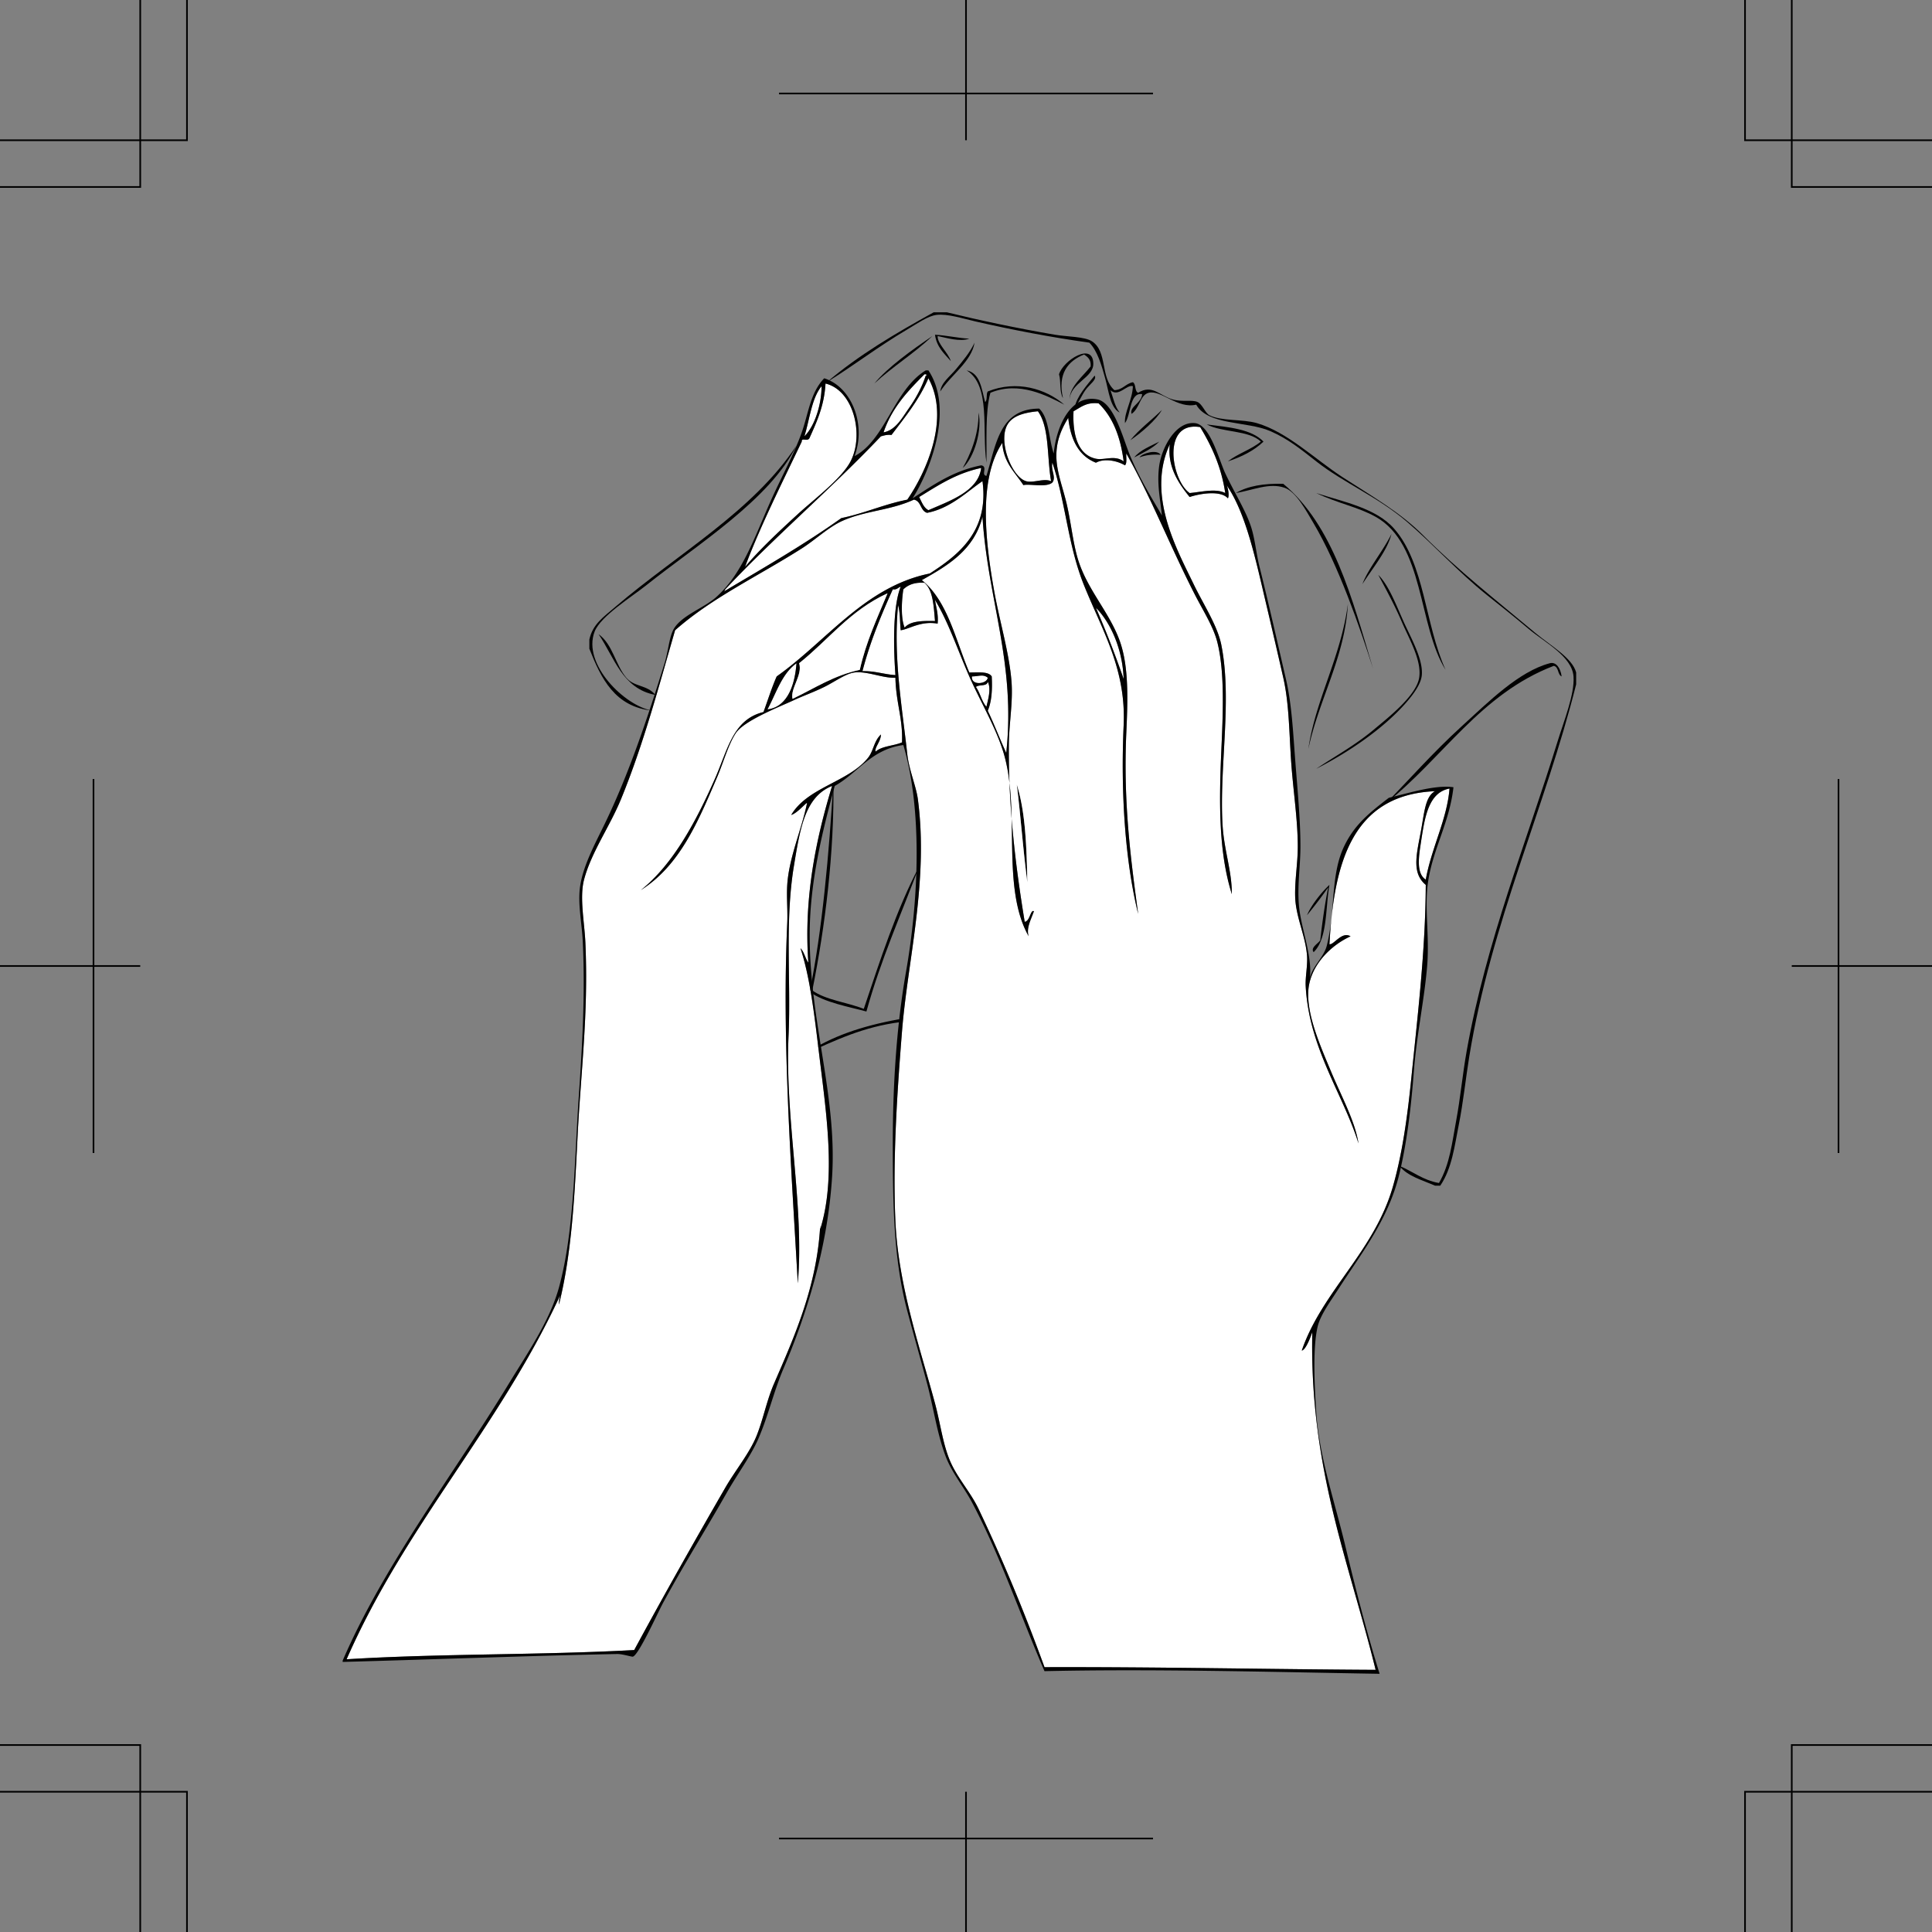 <svg xmlns="http://www.w3.org/2000/svg" width="351.469" height="351.469"><rect width="100%" height="100%" fill="#808080" stroke="none"/><path fill-rule="evenodd" d="M169.855 56.816h2.399c5.41 1.332 12.902 2.942 19.683 4.079 2.215.37 5.395.332 6.72 1.199 2.878 1.886 1.46 6.597 4.077 8.883 1.54-.063 2.02-1.184 3.36-1.442.617.344.27 1.652.96 1.918 2.555-1.59 3.876.508 6.239 1.203 1.816.531 3.543.004 4.562.477.907.426 1.387 2 2.16 2.402 2.15 1.117 6.04.676 8.641 1.442 5.559 1.628 10.52 6.539 15.598 9.84 5.437 3.527 10.457 6.374 14.64 10.558 6.567 6.566 13.063 11.617 20.399 17.758 2.75 2.304 6.742 4.543 7.441 7.203v2.16c-5.644 22.484-15.441 43.203-19.441 67.68-.668 4.105-1.102 8.418-1.918 12.48-.762 3.805-1.215 7.864-3.36 11.04h-.96c-2.332-1.028-5.008-1.716-6.48-3.602 2.44 1 4.269 2.613 7.202 3.12 1.985-3.405 2.407-7.476 3.118-11.28.789-4.2 1.167-8.496 1.921-12.72 3.57-20.023 10.883-37.984 16.559-56.398 1.082-3.52 3.117-8.535 2.879-11.761-.274-3.692-5.344-6.254-8.16-8.64-2.696-2.29-5.45-4.454-7.68-6.24-5.105-4.093-9.535-9.03-14.398-13.198-5.418-4.645-11.516-7.079-16.563-11.043-2.832-2.223-5.152-4.118-8.398-5.52-4.211-1.82-11.309-1.004-13.438-4.8-3.387.812-6.379-2.723-8.64-2.16-1.633.41-1.622 2.827-3.122 3.839-.433-1.313 1.856-1.98 1.922-3.598-2.324-.336-1.972 3.688-3.12 5.282-.173-1.934 1.366-4.235 1.437-6.723-1.078-.383-2.668 2.11-4.078.723.504 1.414.812 3.023 1.68 4.078-1.716-.871-1.958-3.754-2.641-6.239-.68-2.484-1.453-5.043-2.88-6.48-7.152-1.004-14.09-2.348-20.64-3.84-2.426-.555-5.148-1.457-7.2-1.203-1.546.195-3.565 1.629-5.28 2.64-5.399 3.188-9.739 6.57-14.64 9.602 5.784-4.937 12.53-8.91 19.44-12.719"/><path fill-rule="evenodd" d="M170.094 60.895c2.199.12 4.043.597 6.242.718-1.742.617-4.156-.16-5.762-.48-.062 1.43 1.871 2.93 2.403 4.562-1.2-1.363-2.575-2.547-2.883-4.8m7.199 1.441c-.578 3.5-4.34 5.898-6.238 8.879.144-1.582 1.789-2.754 2.882-4.082 1.254-1.528 2.5-2.977 3.356-4.797m17.281 10.32c-.004-2.328 2.485-4.238 3.84-6 .098-1.219-.52-1.719-1.2-2.16-2.917 1.156-4.85 3.488-3.839 7.918-.668-1.012-.328-3.031-.719-4.32.774-2.567 6.215-5.961 6.239-1.918.015 2.566-4.11 3.457-4.32 6.48m-18.72-5.281c2.512.527 2.692 3.39 3.36 5.758.472-.328.129-1.469.48-1.918 5.258-2.125 10.582-.485 13.922 2.398-3.168-1.625-8.183-4.336-13.441-2.16-.985 3.379-.64 9.219-.723 12.723-.86-5.867.84-14.043-3.598-16.801m23.282.961c.488.68-.973 1.621-1.684 2.64-.71 1.016-1.258 2.352-1.918 3.118.27-1.895 2.277-4.121 3.602-5.758m12.238 6.238c-1.023 1.778-3.61 4.07-5.758 5.52 1.688-2.07 3.867-3.653 5.758-5.52"/><path fill-rule="evenodd" d="M178.016 75.055c.695 3.11-.762 8.191-2.88 10.078 1.216-2.14 2.942-5.852 2.88-10.078m41.519 2.16c3.985.496 8.13.832 10.32 3.12-1.714 1.645-3.953 2.767-6.48 3.599 1.785-1.414 4.25-2.149 6-3.598-2.2-2.121-7.02-1.621-9.84-3.121m-13.199 6c1.105-1.375 2.934-2.024 4.559-2.88-1.22 1.259-2.942 2.02-4.56 2.88m-99.12 34.801v-1.68c.625-2.785 2.469-4.008 4.8-6 11.337-9.676 24.958-17.297 32.88-29.281-4.774 9.804-18.11 18.058-27.36 25.441-2.672 2.129-8.27 5.59-9.36 8.399-2.312 5.96 5.563 13.613 10.56 14.398-6.9-.7-9.368-5.832-11.52-11.277m103.922-35.282c-1.551-.109-2.813.067-3.844.48.43-.753 3.184-1.534 3.844-.48m-33.36 13.922c-.566 12.242 3.93 21.84 4.078 34.078-.867-11.836-5.363-20.808-4.078-34.078m-23.043 15.36c.754 2.609-.543 7.28-.718 10.558-.774-2.652.613-7.191.718-10.558"/><path fill-rule="evenodd" d="M108.895 115.375c2.585 1.836 3.062 5.594 5.043 7.918 1.453 1.715 3.804 1.27 5.277 3.121-6-1.117-7.442-6.797-10.32-11.039m175.199 7.68c-.781-.34-.492-1.743-1.438-1.922-13.36 5.125-20.187 16.777-30.48 24.96 3.789-3.843 8.508-9.21 13.68-13.917 4.972-4.528 10.437-10.02 16.082-11.52 1.164-.312 1.953.906 2.156 2.399m-132.477 18.961c.18 13.222-1.527 26.632-3.84 38.16 2.461 1.773 6.332 2.148 9.36 3.36 3.015-8.985 5.949-18.052 10.078-25.923-3.278 8.723-6.996 17.008-9.598 26.403-2.887-.805-7.793-1.641-10.32-3.602 2.265-11.016 3.535-25.102 4.32-38.398m12.238 43.918c-6.824.855-12 3.363-17.28 5.761 4.534-3.144 10.308-5.05 16.8-6.242.41-.086.453.192.48.48m5.762-124.8c-3.27 3.137-7.246 5.558-10.562 8.64 2.457-2.98 6.847-6.113 10.562-8.64m55.199 28.562c2.16-1.28 5.102-1.777 8.637-1.68 9.082 7.56 12.508 20.774 16.324 33.598-2.382-7.484-6.32-18.843-10.8-26.398-1.415-2.383-3.165-5.735-5.282-6.48-2.777-.977-5.78.452-8.879.96m14.637 0c5.043 1.633 10.887 2.75 14.164 6.48 5.574 6.348 5.59 17.403 9.36 25.68-5.008-7.984-3.852-22.894-12.723-27.84-3.285-1.831-6.883-2.43-10.8-4.32"/><path fill-rule="evenodd" d="M253.137 97.133c-.766 3.078-3.485 6.277-5.282 9.12 1.036-2.804 3.75-6.007 5.282-9.12m-2.403 7.441c1.828 1.817 3.102 5.113 4.559 8.403 1.328 2.992 3.617 6.894 3.363 9.84-.152 1.745-1.77 3.769-2.879 5.038-4.175 4.758-10.472 9.016-16.324 12 3.465-2.328 7.031-4.234 10.563-7.199 2.46-2.07 7.625-6.07 8.16-9.363.504-3.117-1.844-7.098-3.121-10.078-1.375-3.207-2.907-5.98-4.32-8.64m-5.52 5.28c-.54 9.7-5.266 17.293-7.2 26.399 1.286-8.953 5.915-16.645 7.2-26.399m-3.36 51.122c-.761 4.277-.32 9.761-2.878 12.238-.637-.805.824-1.563 1.199-2.16.379-3.301.832-6.528 1.441-9.602a86.075 86.075 0 0 1-3.84 5.043c.633-1.605 2.496-4.062 4.078-5.52"/><path fill="#fff" fill-rule="evenodd" d="M168.176 68.094c.43-.067.492.226.238.242-.719 2.16-1.871 4.246-3.117 6-1.125 1.578-2.328 3.922-4.563 4.32 1.516-4.484 4.446-7.558 7.442-10.562m-18.719 2.16c.012 3.137-1.148 7.176-3.121 9.121.969-3.11 1.293-6.867 3.121-9.121m50.398 3.121c2.575 2.465 3.989 6.094 4.56 10.559-1.653-1.215-3.513-.157-5.04-.48-3.238-.684-4.285-4.278-4.078-8.638 1.3-.699 2.312-1.691 4.558-1.441m-11.039 1.441c2.13 2.91 1.633 8.446 2.399 12.72-1.344-.583-3.246.386-4.559 0-2.61-.774-5.152-7.313-3.36-10.321 1.009-1.695 3.278-2.176 5.52-2.399m34.079 14.879c-1.73-.898-4.415-.175-6.48 0-3.333-2.324-5.15-13.148 1.92-12 2.08 3.442 3.849 7.192 4.56 12m-44.399-4.562c-.535 4.273-5.71 5.969-9.601 7.683-.883-.476-1.223-1.496-1.68-2.402 3.422-2.094 6.719-4.32 11.281-5.281m.238 8.883c.942 15.004 6.102 26.601 4.32 42.96-1.163-2.515-2.171-5.19-3.359-7.683.7-1.621.852-3.79.72-6.238-.634-.965-2.509-.692-4.08-.72-2.523-5.956-3.937-13.023-8.64-16.8 4.82-2.7 9.52-5.52 11.04-11.52"/><path fill="#fff" fill-rule="evenodd" d="M168.176 106.016c1.582 1.379 1.68 4.238 1.918 6.96-2.285-.046-4.5-.023-5.52 1.2-.734-1.711-.55-4.922-.238-6.961.851-.824 2.047-1.313 3.84-1.2m-4.321.719c-1.414 3.477-1.351 10.641-.96 16.082-2.11-.132-3.704-.777-6-.722 1.406-5.395 3.41-10.188 5.52-14.88.757.114.94-.343 1.44-.48m-18.96 13.922c-.239 3.36-1.356 7.922-5.278 8.399 1.59-2.965 2.617-6.5 5.278-8.399m34.8 2.637c-.18 1.2-3.09 1.477-2.879-.238 1.23-.004 2.043-.47 2.88.238"/><path fill="#fff" fill-rule="evenodd" d="M179.695 124.016c.676 1.324.012 3.367-.242 4.558-.875-.96-1.133-2.543-1.918-3.597.528-.512 2.047-.036 2.16-.961"/><path fill-rule="evenodd" d="M184.977 142.734c1.582 4.98 1.78 11.336 1.918 17.762-.77-5.793-1.2-11.922-1.918-17.762"/><path fill="#fff" fill-rule="evenodd" d="M263.695 143.453c-.433 5.57-3.289 10.793-4.32 16.563-1.66-1.012-1.328-3.871-.96-6.243.718-4.648 1.25-9.566 5.28-10.32m-94.8-74.637c4 7.274-.387 17.075-3.84 22.079-4.274.847-7.754 2.484-12 3.359-6.68 4.762-13.946 8.933-21.118 13.2-.289.335-.097.023 0-.24 9.067-9.652 19.211-18.226 28.317-27.839.574-.145 1.098-.344 1.922-.242 2.445-3.23 5.012-6.344 6.719-10.317"/><path fill="#fff" fill-rule="evenodd" d="M150.176 69.773c5.137 1.227 7.05 9.38 4.558 14.16-1.648 3.169-6.746 6.977-9.597 9.602-3.63 3.332-6.973 6.465-9.602 9.598 2.735-7.344 6.809-15.43 10.32-22.797-.082-.832 1.13.129 1.442-.719 1.308-2.933 2.656-5.824 2.879-9.844m-48.481 166.321c.418-1.145-.12.535 0 1.199 2.325-9.316 2.84-19.777 3.36-30.238.597-11.989 2.011-22.516 1.441-35.52-.164-3.754-1.098-8.285-.242-11.52 1.324-4.988 4.664-9.624 6.723-14.64 4.128-10.07 6.921-20.695 9.84-30.719 6.683-5.918 15.16-9.87 23.038-14.883 2.497-1.586 4.872-3.898 7.442-5.039 4.144-1.84 8.676-1.867 12.957-3.84 1.355.247 1.156 2.047 2.402 2.399 4.309-.809 7.477-4.04 10.078-5.758 1.22 9.074-4.336 13.41-9.597 16.8-11.793 2.392-18.711 12.259-27.84 18.72-.906 2.054-1.61 4.312-2.402 6.48-5.606 1.356-6.508 6.899-8.88 12.238-3.269 7.368-7.456 15.418-13.44 20.16 7.085-4.453 10.421-12.437 13.921-20.64 1.098-2.574 2.024-5.914 3.36-7.918 1.539-2.305 7.863-4.746 10.558-6 1.766-.82 3.54-1.426 5.524-2.398 1.937-.957 3.937-2.454 5.519-2.641 2.324-.277 5.164 1.07 7.438.957.101 4.586 1.375 7.406 1.199 11.762-1.508.652-3.672.648-4.797 1.68-.277-.684.984-1.887.957-3.118-1.344 1.297-1.3 2.985-2.399 4.317-3.585 4.359-10.949 5.296-13.917 10.32 1.105-.3 2.828-2.387 2.878-2.16-.949 4.719-3.285 9.89-3.601 14.883-.14 2.277.105 4.636 0 6.957-.98 21.617.742 44.41 1.922 65.52 1.218-14.048-2.38-29.798-1.68-45.118.445-9.856-.695-20.629.957-30.719 1.145-6.984 2.035-12.664 6.961-14.64-2.8 9.21-5.195 20.066-4.32 32.156-.567-.793-.754-1.965-1.438-2.637 1.73 5.215 2.52 12.004 3.36 18.957 1.32 10.95 3.18 22.77.238 32.164v-.722c-.578 11.03-4.649 20.148-8.399 28.8-1.32 3.04-1.914 6.282-3.12 9.36-1.259 3.218-3.9 6.375-5.759 9.601-5.593 9.684-11.238 19.676-16.562 29.52-17.059.937-35.375.625-52.32 1.68 10.605-24.196 27.57-42.032 38.64-65.762m97.68-125.52c2.527 2.516 4.848 7.317 5.04 12.961a182.903 182.903 0 0 0-5.04-12.96"/><path fill="#fff" fill-rule="evenodd" d="M223.137 88.254c3.55 5.105 5.316 13.64 7.199 21.601a1579.13 1579.13 0 0 1 3.117 13.438c1.078 4.73 1.07 10.074 1.442 15.363.367 5.211 1.199 10.516 1.199 15.36 0 3.035-.563 6.09-.477 9.117.098 3.683 1.934 7.234 2.16 10.8.118 1.86-.34 3.762-.242 5.52.625 11.317 6.84 19.656 9.602 28.563-.633-4.075-3.075-8.485-5.043-13.2-1.84-4.414-4.395-10.136-4.078-14.64.308-4.399 3.921-8.133 7.68-9.84-1.606-.961-3.036 1.594-3.84 1.437.8-14.875 4.171-27.187 19.199-27.84-1.856 1.024-1.95 4.145-2.64 7.684-.825 4.238-1.493 7.309.96 9.36-.047 11.859-1.48 23.8-2.64 35.277-.708 7.016-1.669 13.851-3.36 19.68-3.41 11.777-12.863 19.007-16.559 29.761.696-.11 1.504-2.172 1.918-3.36-.527 24.747 6.645 41.68 11.52 61.442-19.184-.097-40.09-.55-60.238-.484-3.586-9.832-7.47-19.281-12-28.797-1.41-2.96-3.692-5.437-5.04-8.402-1.425-3.133-1.882-7.098-2.882-10.801-2.719-10.07-6.668-21.387-7.2-33.117-.511-11.254.325-23.578 1.2-34.559 1.023-12.828 4.86-27.36 2.883-42.242-.313-2.34-1.614-5.328-1.922-8.16-.961-8.813-2.563-17.512-1.68-27.121.39 1.289.324 3.039.48 4.562 1.524-.187 3.665-1.754 6.72-1.203.163-1.758-.274-2.922-.481-4.32 2.472 4.082 4.105 9.07 6.242 13.922 2.043 4.644 4.851 9.304 6.238 13.922 3.133 10.43-.512 24.328 4.563 33.359-.461-1.457.367-2.93.957-4.563-.625-.37-.723 1.829-1.68 1.922-1.695-10.277-2.992-21.168-2.879-32.402.04-3.754.762-7.55.48-11.277-.386-5.094-2.105-10.73-3.12-16.32-1.708-9.41-2.895-20.567 1.44-27.122.235 3.61 2.33 5.352 3.84 7.68 1.079-.29 4.216.496 5.278-.48.723-.973-.32-2.227 0-3.598 2.465 7.414 2.793 14.953 5.762 22.32 3.34 8.281 7.664 15.219 7.2 25.438-.556 12.246.273 24.742 2.64 34.32-1.344-9.95-2.72-20.164-2.16-32.879.253-5.727.523-12.031-1.2-16.8-1.922-5.325-6.039-9.43-7.68-15.122-.827-2.867-1.175-6.34-1.921-9.598-.723-3.171-1.903-5.976-1.918-8.878-.016-3.102 1.137-5.258 2.16-6.961.434 3.964 1.879 6.918 5.039 8.16 1.613-.88 3.965-.313 5.281.48.403-.398.192-1.41.239-2.16 4.402 7.77 8.003 16.93 12.48 25.68 1.465 2.863 3.367 5.824 4.078 8.64 1.406 5.54 1.016 13.247.723 19.918-.426 9.672-.438 18.47 1.918 25.922.027-4.156-1.395-7.894-1.68-12.48-.652-10.531 1.793-22.793-.238-32.883-.711-3.516-3.278-7.379-5.04-11.04-3.027-6.288-8.609-16.245-4.32-25.437-.496 4.133 1.645 7.172 3.598 9.598 1.902-.633 5.64-1.25 6.961.242.29-.41.063-1.84-.238-2.402zm-36.242 72.242c-.137-6.426-.336-12.781-1.918-17.762.718 5.84 1.148 11.97 1.918 17.762"/><path fill-rule="evenodd" d="M168.414 67.375h.48c4.739 7.14.243 18.395-2.878 23.281 3.746-2.418 7.336-4.984 12.48-6 1.277.207-.105 1.75.957 1.918 1.735-5.547 2.32-12.242 9.602-12.238 1.843 1.754 1.703 5.496 2.64 8.16.461-4.922 3.075-10.793 7.922-9.84 3.117.61 4.723 7.301 6 10.32 1.953 4.63 4.14 7.954 5.758 10.797-.281-2.832-.965-5.804-.48-9.117.472-3.199 2.968-8.035 6.48-7.68 2.785.278 4.34 6.598 5.52 9.118 1.73 3.695 3.882 6.992 4.8 10.082.64 2.152.848 4.582 1.442 6.957 1.683 6.777 3.195 13.469 4.8 20.402 1.051 4.555 1.29 9.528 1.68 14.64.395 5.208.957 10.845.957 15.84 0 3.622-.629 7.352-.238 11.04.437 4.12 2.516 9.11 1.918 13.199.25-2.293 2.55-3.98 3.121-6.238 1.566-6.176.64-12.766 3.121-18 1.914-4.04 4.688-6.2 8.16-8.883 3.524-.817 8.477-2.418 11.758-1.918-.719 6.316-3.586 10.937-4.559 16.8-.82 4.95.25 10.051-.238 15.84-.515 6.067-1.91 12.497-2.402 18.961-.496 6.493-1.277 13.075-2.64 18.72-2.005 8.323-6.852 14.359-11.04 20.878-1.508 2.352-3.32 4.75-3.84 6.961-.941 3.992-.523 11.375-.242 15.602.547 8.097 3.395 16.336 5.281 24.238 1.954 8.172 3.989 16.066 6.243 23.281-19.993-.332-41.004-.918-60.961-.48-4.41-10.172-7.953-20.832-13.2-30.723-1.488-2.8-3.66-5.363-4.8-8.398-1.559-4.141-2.203-8.86-3.36-13.2-1.18-4.425-2.437-8.828-3.601-13.199-2.516-9.45-2.64-19.469-2.64-30.48 0-10.188.616-21.008 2.401-31.2 2.368-13.523 2.961-29.609-.48-41.28-5.867.776-8.219 5.058-12.48 7.44-2.32 8.508-4.622 17.81-4.56 27.598.095 15.664 4.981 28.922 4.079 43.442-.824 13.257-4.785 25.441-8.879 35.039-1.754 4.117-2.758 8.59-4.558 12.722-1.36 3.11-3.829 6.438-5.762 9.84-4.102 7.207-7.43 12.43-11.52 19.918-.972 1.781-4.449 9.527-5.52 9.84-.214.062-1.898-.5-2.882-.48-16.582.34-33.77 1.003-49.918 1.44v-.241c7.543-17.473 20.383-34.184 30.238-50.399 3.29-5.41 7.446-11.39 9.121-17.52 2.79-10.183 2.793-23.105 3.602-34.8.605-8.8 1.183-18.328.719-28.082-.16-3.398-.95-6.906-.48-10.078.57-3.852 2.788-7.852 4.558-11.52 4.242-8.785 7.633-18.812 10.8-29.039.696-2.242.844-4.781 1.68-6.242 1.418-2.46 5.477-3.805 7.68-5.758 4.734-4.199 6.89-10.625 9.84-17.281 1.937-4.371 4.363-8.746 5.761-12.719 1.208-3.422 1.555-7.222 4.083-9.84 4.972 1.551 7.69 8.383 5.519 14.16 5.621-2.94 7.152-12.046 12.957-15.601zm-7.68 11.281c2.235-.398 3.438-2.742 4.563-4.32 1.246-1.754 2.398-3.84 3.117-6 .254-.016.191-.309-.238-.242-2.996 3.004-5.926 6.078-7.442 10.562zm1.442.477c-.824-.102-1.348.098-1.922.242-9.106 9.613-19.25 18.187-28.317 27.84-.097.262-.289.574 0 .238 7.172-4.265 14.438-8.437 21.118-13.2 4.246-.874 7.726-2.51 12-3.358 3.453-5.004 7.84-14.805 3.84-22.079-1.708 3.973-4.274 7.086-6.72 10.317zm-14.88.484c-.312.848-1.523-.113-1.44.719-3.512 7.367-7.586 15.453-10.32 22.797 2.628-3.133 5.972-6.266 9.6-9.598 2.852-2.625 7.95-6.433 9.598-9.601 2.493-4.782.579-12.934-4.558-14.16-.223 4.019-1.57 6.91-2.88 9.843zm-.96-.242c1.973-1.945 3.133-5.984 3.121-9.121-1.828 2.254-2.152 6.012-3.121 9.121zm48.96-4.559c-.206 4.36.84 7.954 4.079 8.637 1.527.324 3.387-.734 5.04.48-.571-4.464-1.985-8.093-4.56-10.558-2.246-.25-3.257.742-4.558 1.441zm-12 2.399c-1.792 3.008.75 9.547 3.36 10.32 1.313.387 3.215-.582 4.559 0-.766-4.273-.27-9.808-2.399-12.719-2.242.223-4.511.704-5.52 2.399zm40.079 13.441c-1.32-1.492-5.059-.875-6.96-.242-1.954-2.426-4.095-5.465-3.599-9.598-4.289 9.192 1.293 19.149 4.32 25.438 1.762 3.66 4.329 7.523 5.04 11.039 2.031 10.09-.414 22.352.238 32.883.285 4.586 1.707 8.324 1.68 12.48-2.356-7.453-2.344-16.25-1.918-25.922.293-6.671.683-14.379-.723-19.918-.71-2.816-2.613-5.777-4.078-8.64-4.477-8.75-8.078-17.91-12.48-25.68-.047.75.164 1.762-.239 2.16-1.316-.793-3.668-1.36-5.281-.48-3.16-1.242-4.605-4.196-5.04-8.16-1.022 1.703-2.175 3.859-2.16 6.96.016 2.903 1.196 5.708 1.919 8.88.746 3.257 1.094 6.73 1.922 9.597 1.64 5.692 5.757 9.797 7.68 15.121 1.722 4.77 1.452 11.074 1.199 16.801-.56 12.715.816 22.93 2.16 32.879-2.367-9.578-3.196-22.074-2.64-34.32.464-10.22-3.86-17.157-7.2-25.438-2.969-7.367-3.297-14.906-5.762-22.32-.32 1.37.723 2.625 0 3.597-1.062.977-4.2.192-5.277.48-1.512-2.327-3.606-4.07-3.84-7.679-4.336 6.555-3.149 17.711-1.441 27.121 1.015 5.59 2.734 11.227 3.12 16.32.282 3.727-.44 7.524-.48 11.278-.113 11.234 1.184 22.125 2.88 32.402.956-.093 1.054-2.293 1.679-1.922-.59 1.633-1.418 3.106-.957 4.563-5.075-9.031-1.43-22.93-4.563-33.36-1.387-4.617-4.195-9.277-6.238-13.921-2.137-4.852-3.77-9.84-6.242-13.922.207 1.398.644 2.562.48 4.32-3.054-.55-5.195 1.016-6.719 1.203-.156-1.523-.09-3.273-.48-4.562-.883 9.61.719 18.308 1.68 27.12.308 2.833 1.61 5.821 1.922 8.161 1.976 14.883-1.86 29.414-2.883 42.242-.875 10.98-1.711 23.305-1.2 34.559.532 11.73 4.481 23.047 7.2 33.117 1 3.703 1.457 7.668 2.883 10.8 1.347 2.966 3.628 5.442 5.039 8.403 4.53 9.516 8.414 18.965 12 28.797 20.148-.066 41.054.387 60.238.484-4.875-19.761-12.047-36.695-11.52-61.441-.414 1.187-1.222 3.25-1.918 3.36 3.696-10.755 13.149-17.985 16.559-29.762 1.691-5.829 2.652-12.664 3.36-19.68 1.16-11.477 2.593-23.418 2.64-35.277-2.453-2.051-1.785-5.122-.96-9.36.69-3.539.784-6.66 2.64-7.683-15.028.652-18.399 12.964-19.2 27.84.805.156 2.235-2.399 3.84-1.438-3.757 1.707-7.37 5.441-7.68 9.84-.316 4.504 2.239 10.226 4.079 14.64 1.969 4.715 4.41 9.125 5.043 13.2-2.762-8.907-8.977-17.246-9.602-28.563-.098-1.758.36-3.66.242-5.52-.226-3.566-2.062-7.117-2.16-10.8-.086-3.028.477-6.082.477-9.117 0-4.844-.832-10.149-1.2-15.36-.37-5.289-.363-10.633-1.44-15.363-1.032-4.535-2.09-9.098-3.118-13.438-1.883-7.96-3.648-16.496-7.2-21.601.302.562.528 1.992.239 2.402zm-5.04-12.96c-7.07-1.15-5.253 9.675-1.92 12 2.065-.176 4.75-.9 6.48 0-.711-4.81-2.48-8.56-4.56-12zm-51.12 12.718c.457.906.797 1.926 1.68 2.402 3.89-1.714 9.066-3.41 9.601-7.683-4.562.96-7.86 3.187-11.281 5.281zM63.055 301.855c16.945-1.054 35.261-.742 52.32-1.68 5.324-9.843 10.969-19.835 16.563-29.519 1.859-3.226 4.5-6.383 5.757-9.601 1.207-3.078 1.801-6.32 3.121-9.36 3.75-8.652 7.82-17.77 8.399-28.8v.722c2.941-9.394 1.082-21.215-.238-32.164-.84-6.953-1.63-13.742-3.36-18.957.684.672.871 1.844 1.438 2.637-.875-12.09 1.52-22.945 4.32-32.156-4.926 1.976-5.816 7.656-6.96 14.64-1.653 10.09-.513 20.863-.958 30.719-.7 15.32 2.898 31.07 1.68 45.117-1.18-21.11-2.903-43.902-1.922-65.52.105-2.32-.14-4.68 0-6.956.316-4.993 2.652-10.164 3.601-14.883-.05-.227-1.773 1.86-2.878 2.16 2.968-5.024 10.332-5.961 13.917-10.32 1.098-1.332 1.055-3.02 2.399-4.317.027 1.23-1.234 2.434-.957 3.117 1.125-1.03 3.289-1.027 4.797-1.68.176-4.355-1.098-7.175-1.2-11.761-2.273.113-5.113-1.234-7.437-.957-1.582.187-3.582 1.684-5.52 2.64-1.984.973-3.757 1.579-5.523 2.399-2.695 1.254-9.02 3.695-10.559 6-1.335 2.004-2.261 5.344-3.359 7.918-3.5 8.203-6.836 16.187-13.922 20.64 5.985-4.742 10.172-12.792 13.442-20.16 2.37-5.34 3.273-10.882 8.879-12.238.792-2.168 1.496-4.426 2.402-6.48 9.129-6.461 16.047-16.328 27.84-18.72 5.261-3.39 10.816-7.726 9.597-16.8-2.601 1.719-5.77 4.95-10.078 5.758-1.246-.352-1.047-2.152-2.402-2.398-4.281 1.972-8.813 2-12.957 3.84-2.57 1.14-4.945 3.452-7.442 5.038-7.878 5.012-16.355 8.965-23.039 14.883-2.918 10.024-5.71 20.649-9.84 30.719-2.058 5.016-5.398 9.652-6.722 14.64-.856 3.235.078 7.766.242 11.52.57 13.004-.844 23.531-1.441 35.52-.52 10.46-1.035 20.922-3.36 30.238-.12-.664.418-2.344 0-1.2-11.07 23.731-28.035 41.567-38.64 65.762zm104.64-196.32c4.703 3.778 6.118 10.844 8.64 16.8 1.571.028 3.446-.245 4.08.72.132 2.449-.02 4.617-.72 6.238 1.188 2.492 2.196 5.168 3.36 7.684 1.78-16.36-3.38-27.957-4.32-42.961-1.52 6-6.22 8.82-11.04 11.52zm-3.36 1.68c-.312 2.039-.495 5.25.24 6.96 1.019-1.222 3.234-1.245 5.519-1.198-.239-2.723-.336-5.582-1.918-6.961-1.793-.114-2.988.375-3.84 1.199zm-1.92 0c-2.11 4.691-4.114 9.484-5.52 14.879 2.296-.055 3.89.59 6 .722-.391-5.441-.454-12.605.96-16.082-.5.137-.683.594-1.44.48zm-17.04 13.441c.688 2.13-1.645 4.59-1.2 6.477 3.958-1.883 7.438-4.238 12.24-5.278 1.151-5.167 3.194-9.449 5.042-13.921-6.871 3.14-10.758 8.492-16.082 12.722zm59.04 2.88c-.192-5.645-2.513-10.446-5.04-12.962a182.903 182.903 0 0 1 5.04 12.961zm-64.798 5.519c3.922-.477 5.04-5.04 5.278-8.399-2.66 1.899-3.688 5.434-5.278 8.399zm37.2-6c-.212 1.715 2.699 1.437 2.878.238-.836-.707-1.648-.242-2.879-.238zm.718 1.922c.785 1.054 1.043 2.636 1.918 3.597.254-1.191.918-3.234.242-4.558-.113.925-1.633.449-2.16.96zm80.88 28.796c-.368 2.372-.7 5.23.96 6.243 1.031-5.77 3.887-10.993 4.32-16.563-4.03.754-4.562 5.672-5.28 10.32"/><path fill="#fff" fill-rule="evenodd" d="M161.457 107.934c-1.848 4.472-3.89 8.754-5.043 13.921-4.8 1.04-8.281 3.395-12.238 5.278-.446-1.887 1.887-4.348 1.199-6.477 5.324-4.23 9.21-9.582 16.082-12.722"/><path fill="none" stroke="#000" stroke-width=".3" d="M0 317.453h25.512v34.016"/><path fill="none" stroke="#000" stroke-width=".3" d="M34.016 351.469v-25.512H0M0 34.016h25.512V0"/><path fill="none" stroke="#000" stroke-width=".3" d="M34.016 0v25.512H0m351.469 8.504h-25.512V0"/><path fill="none" stroke="#000" stroke-width=".3" d="M317.453 0v25.512h34.016m0 291.941h-25.512v34.016"/><path fill="none" stroke="#000" stroke-width=".3" d="M317.453 351.469v-25.512h34.016M0 175.734h25.512m-8.504-34.015v68.031m334.461-34.016h-25.512m8.503 34.016v-68.031M141.719 17.008h68.031M175.734 0v25.512M209.75 334.46h-68.031m34.015 17.009v-25.512"/></svg>
